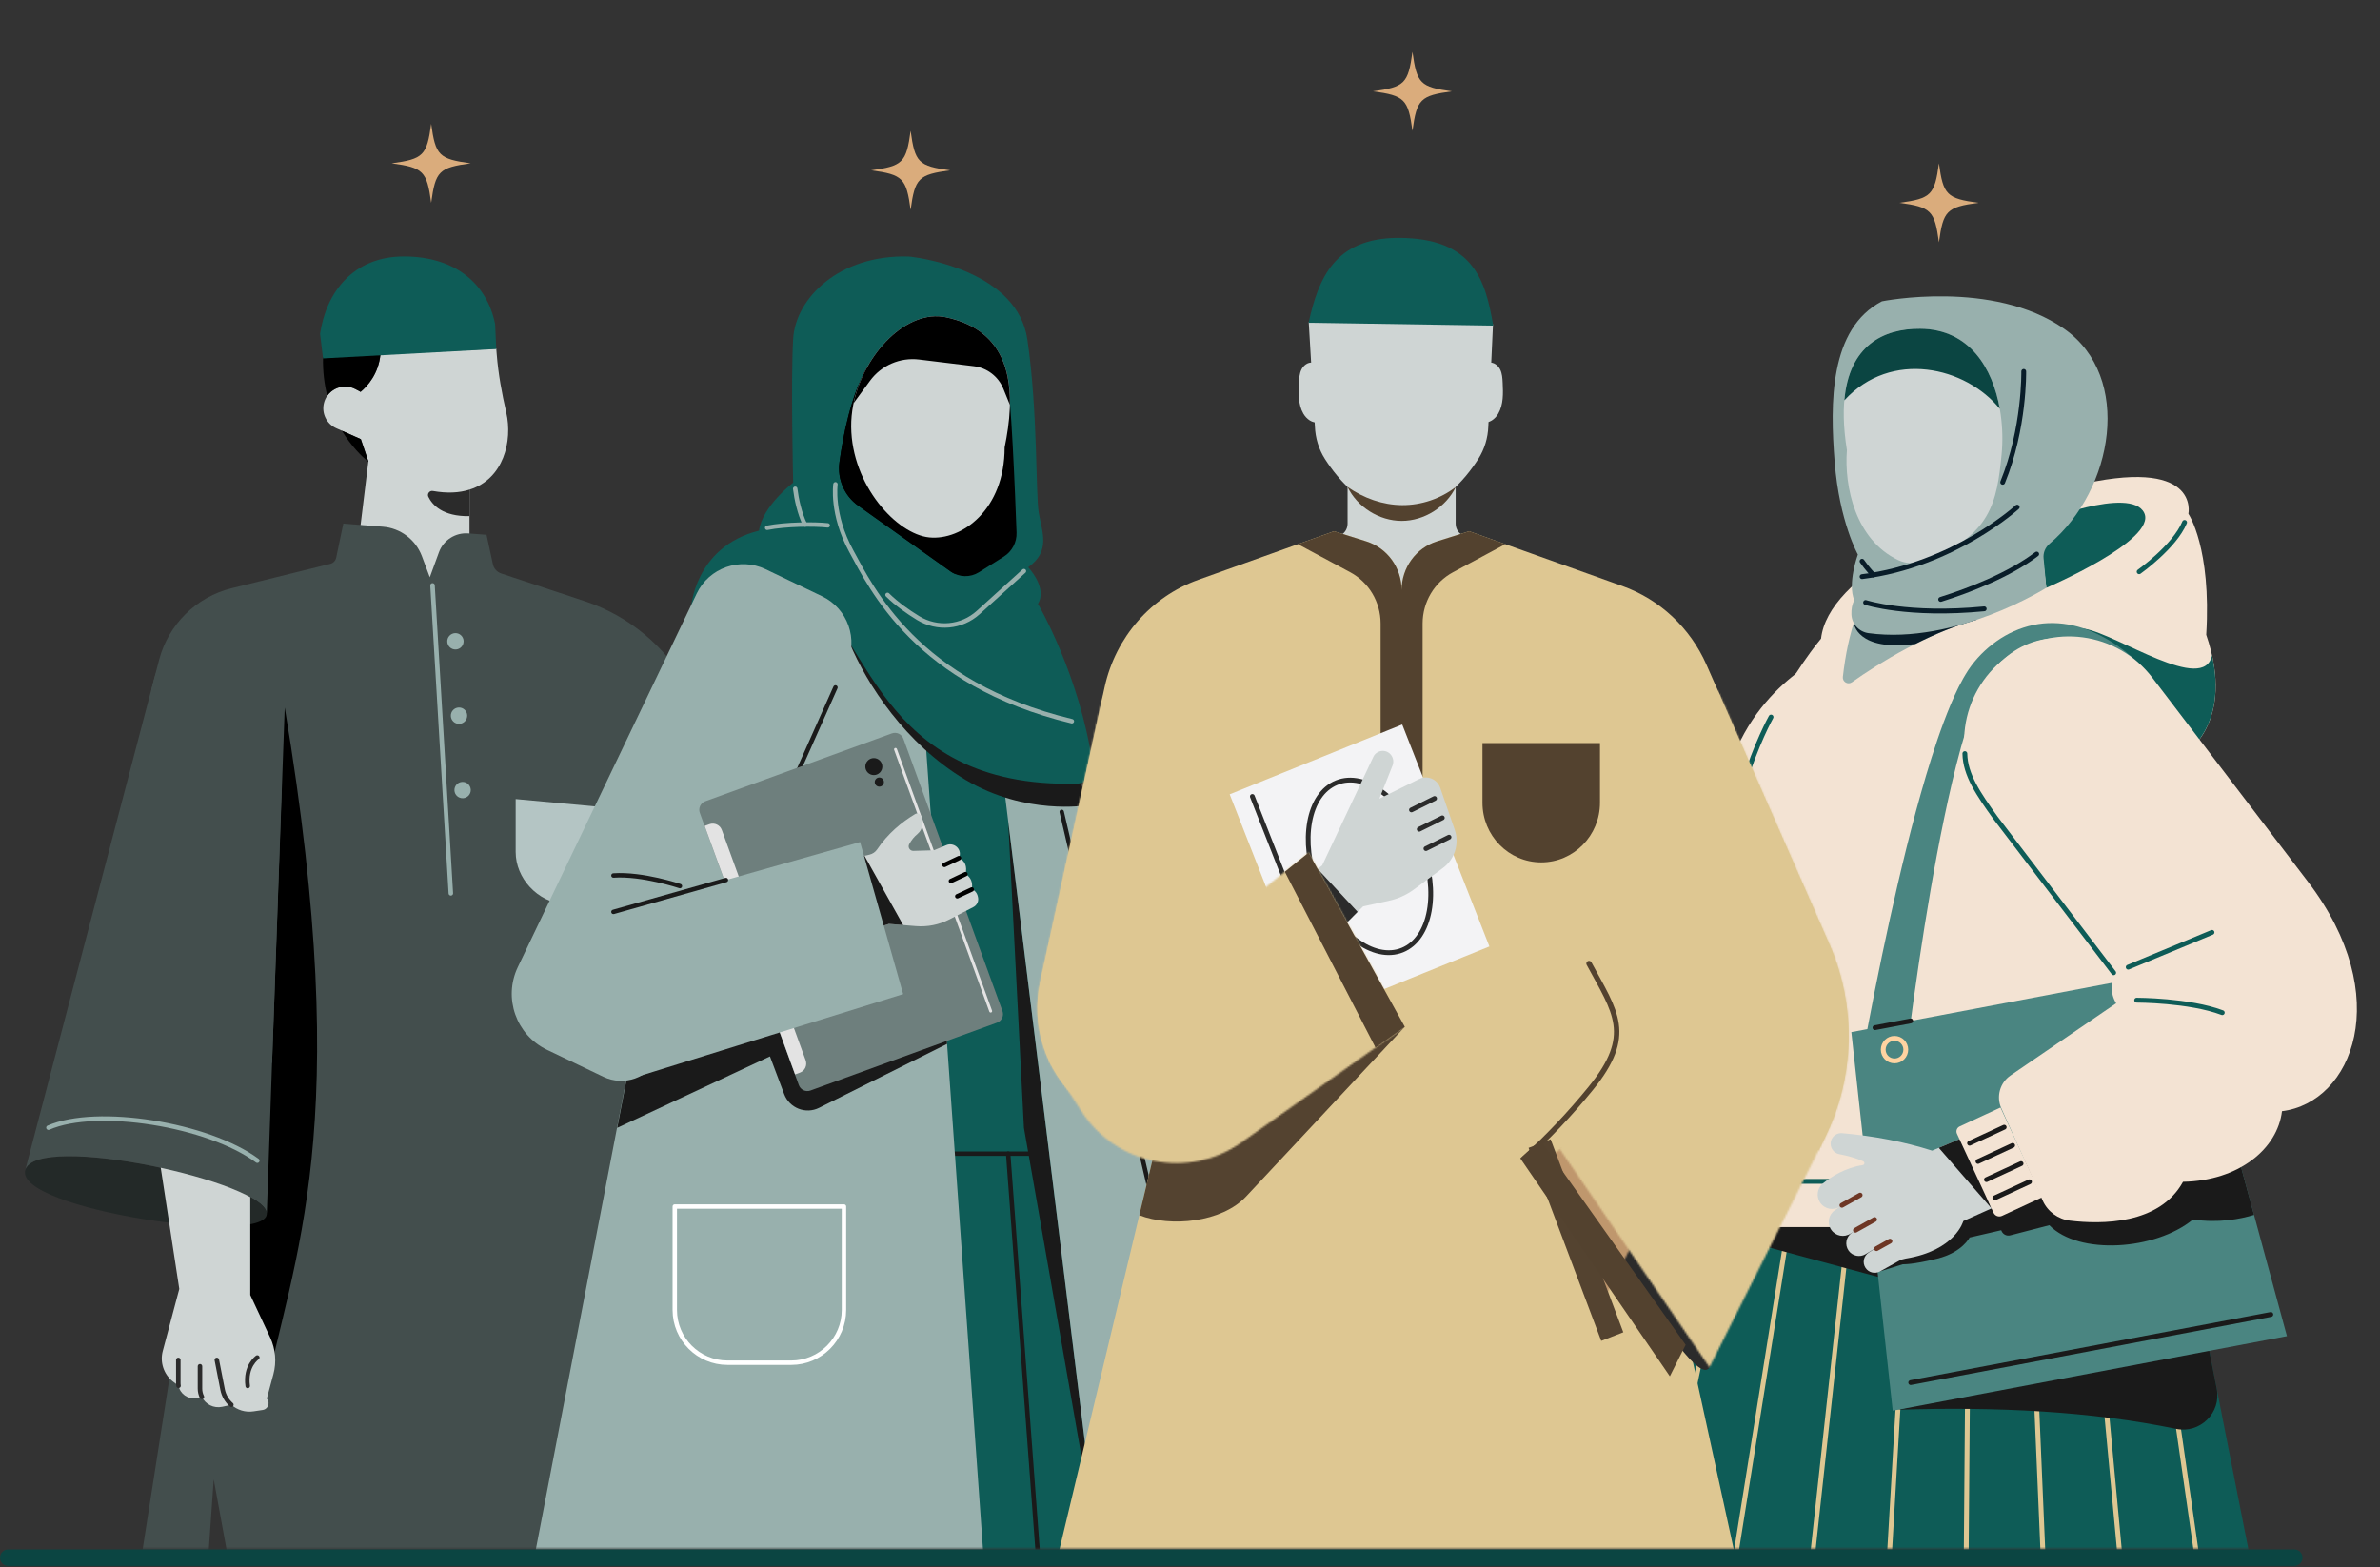 <svg width="1321" height="870" viewBox="0 0 1321 870" fill="none" xmlns="http://www.w3.org/2000/svg">
<rect x="0" y="0" width="1321" height="870" fill="#333333" stroke="none"/>
<mask id="mask0_3438_4238" style="mask-type:luminance" maskUnits="userSpaceOnUse" x="1" y="0" width="1320" height="860">
<path d="M1321 0H1.01V859.57H1321V0Z" fill="white"></path>
</mask>
<g mask="url(#mask0_3438_4238)">
<path d="M261.24 90.64C243.65 93.03 241.71 94.97 239.32 112.56C236.93 94.97 234.99 93.03 217.4 90.64C234.99 88.25 236.93 86.31 239.32 68.72C241.71 86.31 243.65 88.25 261.24 90.64Z" fill="#DAAC7C"></path>
<path d="M527.35 94.53C509.76 96.92 507.82 98.86 505.43 116.45C503.04 98.86 501.1 96.92 483.51 94.53C501.1 92.14 503.04 90.2 505.43 72.61C507.82 90.2 509.76 92.14 527.35 94.53Z" fill="#DAAC7C"></path>
<path d="M805.9 50.7C788.31 53.09 786.37 55.03 783.98 72.62C781.59 55.03 779.65 53.09 762.06 50.7C779.65 48.31 781.59 46.37 783.98 28.78C786.37 46.37 788.31 48.31 805.9 50.7Z" fill="#DAAC7C"></path>
<path d="M1098.11 112.56C1080.52 114.95 1078.58 116.89 1076.19 134.48C1073.8 116.89 1071.86 114.95 1054.27 112.56C1071.86 110.17 1073.8 108.23 1076.19 90.64C1078.58 108.23 1080.52 110.17 1098.11 112.56Z" fill="#DAAC7C"></path>
<path d="M274.84 193.53L211.17 196.7C210.06 207.55 204.02 214.27 200.15 217.5L197.38 216C195.51 215 193.54 214.53 191.6 214.53C187.69 214.53 183.95 216.43 181.65 219.67C180.85 220.81 180.21 222.14 179.85 223.58C178.34 229.32 181.25 235.3 186.66 237.7L189.77 239.07L200.29 243.75L204.46 256.07L204.43 256.34L196.08 324.62L260.59 333.1V271.76C279.49 265.9 284.63 244.75 281 228.99C278.54 218.29 276.56 207.49 275.69 196.55L275.44 193.43C275.24 193.5 275.04 193.53 274.84 193.53Z" fill="#CFD5D4"></path>
<path d="M211.16 196.7C210.06 207.55 204.01 214.26 200.14 217.5L197.37 216C195.5 215 193.53 214.53 191.59 214.53C187.68 214.53 183.94 216.43 181.64 219.67C180.04 213.33 179.1 206.15 179.3 198.13C179.6 198.23 179.93 198.26 180.3 198.23L211.15 196.69L211.16 196.7Z" fill="black"></path>
<path d="M204.45 256.07L204.42 256.34C200.81 253.33 194.94 247.66 189.76 239.08L200.28 243.75L204.45 256.07Z" fill="black"></path>
<path d="M260.58 286.48C245.66 286.76 239.93 280.2 237.76 275.74C236.95 274.08 238.42 272.19 240.24 272.51C248.3 273.94 255.02 273.53 260.58 271.76V286.48Z" fill="#2B2B2B"></path>
<path d="M179.29 198.93L275.45 193.71L274.81 179.82C270.18 157.12 252.31 142.35 224.16 142.35C196.01 142.35 181.03 162.27 177.66 185.27" fill="#0E5C57"></path>
<path d="M356.48 595.7C376.47 584.75 452.82 672.16 436.21 691.77C429.12 700.14 402.28 679.84 381.97 654.91C361.65 629.98 347.86 600.43 356.48 595.7Z" fill="#2B2B2B"></path>
<mask id="mask1_3438_4238" style="mask-type:luminance" maskUnits="userSpaceOnUse" x="345" y="584" width="82" height="103">
<path d="M356.48 595.7L345.34 612.03L358.85 686.94L426.25 594.76C413.82 586.72 402.09 584.01 391.93 584.01C370.83 584.01 356.48 595.7 356.48 595.7Z" fill="white"></path>
</mask>
<g mask="url(#mask1_3438_4238)">
<path d="M373.895 545.282L296.161 650.564L397.711 725.543L475.445 620.26L373.895 545.282Z" fill="url(#paint0_linear_3438_4238)"></path>
</g>
<mask id="mask2_3438_4238" style="mask-type:luminance" maskUnits="userSpaceOnUse" x="327" y="373" width="140" height="311">
<path d="M354.05 385.93L327.22 509.42L356.48 595.69C374.36 585.9 437.27 654.75 438.48 683.44L462.59 595.25C470.41 566.62 466.8 536.07 452.53 510.05L382.16 381.85C379.22 376.49 374.07 373.97 368.94 373.97C362.31 373.97 355.72 378.19 354.04 385.92" fill="white"></path>
</mask>
<g mask="url(#mask2_3438_4238)">
<path d="M470.42 373.98H327.22V683.45H470.42V373.98Z" fill="url(#paint1_linear_3438_4238)"></path>
</g>
<path d="M186.56 309.6C186.23 311.27 184.96 312.57 183.32 312.97L128.66 326.46C108.96 331.3 93.5 346.56 88.33 366.19L84.12 382.28L99.35 393.47L108 585.46L111.17 655.54L99.02 733.24L66.47 941.05L108.84 960.25L118.62 821.09L144.77 963.96C316.35 1021.82 329.38 885.96 434.02 870.37L355.82 623.43L361.6 389.57L385.54 387.96L381.97 381.45C369.55 358.88 349.08 341.82 324.61 333.7L278.27 318.34C275.86 317.54 274.06 315.57 273.56 313.1L270.05 296.84L259.97 296.07C252.79 295.5 246.11 299.78 243.64 306.52L238.56 320.41L234.16 308.66C230.69 299.48 222.24 293.1 212.46 292.34L190.56 290.63L186.59 309.6H186.56Z" fill="#434E4D"></path>
<path d="M151.02 589.63L111.16 655.54L99.01 733.24L146.42 777.63C162.3 697.45 197.33 627.86 158.04 392.69L151.02 589.63Z" fill="black"></path>
<path d="M357.12 570.14C357.12 570.14 391.44 543.54 438.55 552.4" stroke="#2B2B2B" stroke-width="2.5" stroke-linecap="round" stroke-linejoin="round"></path>
<path d="M14 649.5C19.65 627.98 149.36 656.21 148.07 673.94C146.79 691.68 8.35 671.02 14 649.5Z" fill="#232928"></path>
<path d="M85.15 621.55L99.51 715.41L90.36 749.8C88.69 755.98 90.79 762.56 95.74 766.6L99.11 769.17C99.94 773.65 104.28 776.79 108.96 775.95L112.06 775.38C114.06 779.42 118.6 781.86 123.38 780.82L128.42 779.72C131.66 782.59 136.1 784.06 140.71 783.36L145.82 782.59C147.82 782.29 149.06 780.55 149.06 778.79C149.06 777.92 148.76 777.02 148.09 776.29L151.73 762.8C153.57 755.99 152.93 748.74 149.96 742.37L138.91 718.76V621.56H85.15V621.55Z" fill="#CFD5D4"></path>
<path d="M128.43 367.66L126.85 366.01C113.68 352.18 90.44 358.17 85.59 376.64L14 649.5C19.65 627.98 149.36 656.21 148.07 673.94L156.22 440.8C157.16 413.67 147.15 387.3 128.43 367.65" fill="#434E4D"></path>
<path d="M120.34 754.8L123.55 771.26C124.22 774.66 125.99 777.57 128.42 779.7" stroke="#2B2B2B" stroke-width="2.5" stroke-linecap="round" stroke-linejoin="round"></path>
<path d="M142.82 753.46C142.82 753.46 135.92 758.13 137.48 769.27" stroke="#2B2B2B" stroke-width="2.5" stroke-linecap="round" stroke-linejoin="round"></path>
<path d="M111 758.34V770.79C111 772.46 111.4 774 112.07 775.37" stroke="#2B2B2B" stroke-width="2.5" stroke-linecap="round" stroke-linejoin="round"></path>
<path d="M98.97 754.8V767.59C98.97 768.12 99 768.66 99.1 769.16" stroke="#2B2B2B" stroke-width="2.5" stroke-linecap="round" stroke-linejoin="round"></path>
<path d="M313.2 501.92C298.3 500.54 286.22 487.53 286.22 472.85V443.51L340.17 448.5V477.84C340.17 492.51 328.09 503.3 313.19 501.92" fill="#B4C5C4"></path>
<path d="M361 413.25L356.58 591.62" stroke="#2B2B2B" stroke-width="2.5" stroke-linecap="round" stroke-linejoin="round"></path>
<path d="M240.06 324.92L250.23 495.84" stroke="#98B0AD" stroke-width="2.5" stroke-linecap="round" stroke-linejoin="round"></path>
<path d="M257.32 355.74C257.44 358.24 255.51 360.37 253.01 360.49C250.51 360.61 248.38 358.68 248.26 356.17C248.14 353.67 250.07 351.54 252.58 351.42C255.08 351.3 257.21 353.23 257.33 355.73" fill="#98B0AD"></path>
<path d="M259.3 397.02C259.42 399.52 257.49 401.65 254.99 401.77C252.49 401.89 250.36 399.96 250.24 397.45C250.12 394.95 252.05 392.82 254.56 392.7C257.06 392.58 259.19 394.51 259.31 397.01" fill="#98B0AD"></path>
<path d="M261.29 438.29C261.41 440.79 259.48 442.92 256.98 443.04C254.48 443.16 252.35 441.23 252.23 438.73C252.11 436.23 254.04 434.1 256.54 433.98C259.04 433.86 261.17 435.79 261.29 438.29Z" fill="#98B0AD"></path>
<path d="M26.89 625.9C53.65 614.16 115.53 624.04 142.82 644.22" stroke="#98B0AD" stroke-width="2.5" stroke-linecap="round" stroke-linejoin="round"></path>
<path d="M362.85 580.82C407.93 586.22 432.58 634.82 441.03 653.13" stroke="#DEEBFF" stroke-width="2.5" stroke-linecap="round" stroke-linejoin="round"></path>
<path d="M374.34 560.37C374.34 560.37 392.66 530.58 422.47 533.16" stroke="#2B2B2B" stroke-width="2.5" stroke-linecap="round" stroke-linejoin="round"></path>
<path d="M463.71 391.43H572.96L623.07 650.71H463.71V391.43Z" fill="#0E5C57"></path>
<path d="M463.71 863.79H665.05L623.07 625.99H463.71V863.79Z" fill="#0E5C57"></path>
<path d="M576.17 640.33H487.8" stroke="#1A1A1A" stroke-width="2.45" stroke-linecap="round" stroke-linejoin="round"></path>
<path d="M559.57 455.57L568.33 625.99L609.98 863.79L559.57 455.57Z" fill="#1A1A1A"></path>
<path d="M508.1 332.08L545.87 863.79H296.68L397.59 339.67L508.1 332.08Z" fill="#98B0AD"></path>
<path d="M501.3 551.76L342.59 625.99L354.08 566.47L501.3 551.76Z" fill="#1A1A1A"></path>
<path d="M525.67 579.4L454.63 614.88C447.2 618.59 438.19 615.06 435.26 607.29L419.29 564.94L523.45 539.74L525.66 579.4H525.67Z" fill="#1A1A1A"></path>
<path d="M545.87 344.64L609.97 863.79H700.26L585.13 369.74C581.7 355.04 568.6 344.64 553.51 344.64H545.87Z" fill="#98B0AD"></path>
<path d="M598.13 425.49L603.14 446.99C603.14 446.99 569.22 452.72 535.87 432.82C502.52 412.91 481.06 379.67 471.58 356.89L598.12 425.49H598.13Z" fill="#1A1A1A"></path>
<path d="M589.3 450.62L679.06 835.83" stroke="#1A1A1A" stroke-width="2.45" stroke-linecap="round" stroke-linejoin="round"></path>
<path d="M606.52 424.44C607.3 429.88 603.15 434.83 597.66 434.96C486.06 437.71 481.65 347.38 445.51 326.16C409.84 305.22 383.43 338.05 383.43 338.05C383.43 338.05 385.16 303.56 421.28 294.53C423.09 280.99 440.24 267.9 440.24 267.9C440.24 267.9 438.89 210.57 440.24 188C441.59 165.58 465.65 141.37 504.03 142.38C504.57 142.39 505.1 142.43 505.63 142.5C512.9 143.4 564.79 151.1 570.24 188.45C576.11 228.63 574.75 273.77 576.56 284.61C578.37 295.44 583.33 305.83 570.69 314.86C570.69 314.86 581.52 326.15 576.11 335.17C576.11 335.17 599.37 374.8 606.51 424.45L606.52 424.44Z" fill="#0E5C57"></path>
<path d="M558.67 206.44C561.2 218.29 563.44 273.85 564.23 295.57C564.43 300.98 561.73 306.07 557.15 308.95L543.37 317.62C538.51 320.67 532.3 320.5 527.63 317.17L476.36 280.67C468.68 275.2 464.67 265.92 465.94 256.58C467.95 241.82 472.25 219.66 481.05 204.32L558.68 206.44H558.67Z" fill="black"></path>
<path d="M525.78 285.73C525.78 285.73 524.84 304.18 530.53 318.73C529.52 318.32 528.53 317.83 527.62 317.17L476.35 280.67C468.67 275.2 464.66 265.92 465.93 256.58C467.94 241.82 472.24 219.66 481.04 204.32L515.19 205.25L525.79 285.72L525.78 285.73Z" fill="black"></path>
<path d="M525.11 176.1C500.03 170.74 472.14 204.39 472.44 236.89C472.74 269.39 497.72 296.48 515.78 298.29C533.84 300.1 557.61 282.94 557.61 248.33C563.33 220.64 564.53 184.53 525.11 176.1Z" fill="#CFD5D4"></path>
<path d="M482.89 211.34L473.8 223.74C479.65 196.01 503.42 171.47 525.1 176.11C553.84 182.25 560.98 203.12 560.53 224.7L556.92 215.81C554.14 208.95 547.85 204.14 540.51 203.25L510.12 199.55C499.58 198.27 489.17 202.78 482.89 211.34Z" fill="black"></path>
<path d="M568.33 316.99L542.98 339.95C533.78 348.28 520.22 349.51 509.62 343.06C503.84 339.54 497.68 335.19 492.6 330.19" stroke="#98B0AD" stroke-width="2.45" stroke-linecap="round" stroke-linejoin="round"></path>
<path d="M463.71 268.8C463.71 268.8 461.3 285.35 472.44 305.82C483.58 326.29 508.74 379.55 594.93 400.32" stroke="#98B0AD" stroke-width="2.45" stroke-linecap="round" stroke-linejoin="round"></path>
<path d="M425.79 292.95C435.95 290.92 452.15 290.78 459.42 291.6" stroke="#98B0AD" stroke-width="2.45" stroke-linecap="round" stroke-linejoin="round"></path>
<path d="M441.37 271.28C442.05 276.92 443.85 285.24 446.79 291.13" stroke="#98B0AD" stroke-width="2.45" stroke-linecap="round" stroke-linejoin="round"></path>
<path d="M334.905 597.667L303.59 582.67C286.463 574.468 279.207 553.896 287.414 536.76L386.701 329.438C393.538 315.161 410.682 309.112 424.969 315.954L456.283 330.951C470.56 337.788 476.608 354.932 469.767 369.219L365.529 586.876C360.057 598.303 346.332 603.139 334.905 597.667Z" fill="#98B0AD"></path>
<path d="M463.71 381.57L435.32 445.31" stroke="#1A1A1A" stroke-width="2.45" stroke-linecap="round" stroke-linejoin="round"></path>
<path d="M449.833 605.286L553.394 567.613C556.005 566.663 557.351 563.777 556.402 561.166L501.441 410.082C500.492 407.472 497.605 406.125 494.995 407.075L391.434 444.748C388.823 445.697 387.477 448.583 388.427 451.194L443.387 602.278C444.337 604.889 447.223 606.235 449.833 605.286Z" fill="#6E7F7D"></path>
<path d="M497.04 415.94L549.87 561.22" stroke="#E3E3E3" stroke-width="1.61" stroke-linecap="round" stroke-linejoin="round"></path>
<path d="M391.1 458.43L393.76 457.46C396.55 456.45 399.63 457.88 400.64 460.67L447.17 588.5C448.18 591.29 446.75 594.37 443.96 595.38L441.31 596.35L391.11 458.42L391.1 458.43Z" fill="#E3E3E3"></path>
<path d="M485.01 430.21C487.617 430.21 489.73 428.097 489.73 425.49C489.73 422.883 487.617 420.77 485.01 420.77C482.403 420.77 480.29 422.883 480.29 425.49C480.29 428.097 482.403 430.21 485.01 430.21Z" fill="#1A1A1A"></path>
<path d="M488.06 436.62C489.463 436.62 490.6 435.483 490.6 434.08C490.6 432.677 489.463 431.54 488.06 431.54C486.657 431.54 485.52 432.677 485.52 434.08C485.52 435.483 486.657 436.62 488.06 436.62Z" fill="#1A1A1A"></path>
<path d="M377.38 491.81C377.38 491.81 356.47 484.81 340.48 485.94" stroke="#1A1A1A" stroke-width="2.45" stroke-linecap="round" stroke-linejoin="round"></path>
<path d="M474.32 476.23L482.52 474.39C484.27 474 485.83 472.97 486.83 471.48C492.73 462.71 500.42 456.34 507.94 451.83C509.03 451.18 510.44 451.53 511.06 452.64C512.97 456.05 512.24 460.36 509.26 462.88C507.4 464.45 506.09 465.96 504.66 468.53C503.71 470.24 505.01 472.33 506.96 472.28L518.33 471.95L525.32 469.06C529.38 467.38 533.76 471.06 532.58 475.3C532.49 475.62 532.39 475.94 532.27 476.28C535.73 477.88 536.86 480.89 535.94 485.15C538.98 487.02 540.01 489.87 539.4 493.52C541.6 494.46 542.61 496.25 542.92 498.53C543.19 500.56 542.08 502.52 540.26 503.46L527.05 510.28C521.28 513.26 514.8 514.55 508.33 514.02L493.4 512.8L482.57 516.3L474.33 476.24L474.32 476.23Z" fill="#CFD5D4"></path>
<path d="M532.28 476.27L524.2 480.07" stroke="black" stroke-width="2.45" stroke-linecap="round" stroke-linejoin="round"></path>
<path d="M535.87 485.18L527.79 488.98" stroke="black" stroke-width="2.45" stroke-linecap="round" stroke-linejoin="round"></path>
<path d="M539.4 493.68L531.33 497.47" stroke="black" stroke-width="2.45" stroke-linecap="round" stroke-linejoin="round"></path>
<path d="M501.28 513.44L493.39 512.8L482.56 516.3L474.32 476.23L479.82 475L501.28 513.44Z" fill="#1A1A1A"></path>
<path d="M294.08 549.28L309.65 568.65C313.99 583.98 337.41 602.28 352.74 597.94L501.29 551.77L477.38 467.37L313.97 513.66C298.64 518 289.73 533.95 294.07 549.29L294.08 549.28Z" fill="#98B0AD"></path>
<path d="M402.93 488.45L340.48 506.14" stroke="#1A1A1A" stroke-width="2.45" stroke-linecap="round" stroke-linejoin="round"></path>
<path d="M559.57 640.33L576.17 863.79" stroke="#1A1A1A" stroke-width="2.45" stroke-linecap="round" stroke-linejoin="round"></path>
<path d="M439.18 756.35H403.78C387.64 756.35 374.53 743.24 374.53 727.1V669.67H468.43V727.1C468.43 743.24 455.32 756.35 439.18 756.35Z" stroke="white" stroke-width="2.45" stroke-linecap="round" stroke-linejoin="round"></path>
<path d="M909.32 757.46C909.32 757.46 902.72 780.23 909.32 800.02L928.79 757.46H909.32Z" fill="#D67554"></path>
<path d="M1012.4 364.19C1012.4 364.19 964.23 385.31 955.65 444.69C955.65 444.69 932.17 473.9 939.81 531.13C914.74 580.62 919.35 624.83 919.35 624.83C919.35 624.83 892.96 686.2 904.17 737.01L901.39 763.4H961.57L1012.38 364.19H1012.4Z" fill="#F3E3D3"></path>
<path d="M945.57 665.99L888.02 866.67H1249.29L1209.7 665.99H945.57Z" fill="#0E5C57"></path>
<path d="M1190.9 665.99L1219.76 866.67" stroke="#DEC792" stroke-width="2.68" stroke-linecap="round" stroke-linejoin="round"></path>
<path d="M1158.23 665.99L1176.94 866.67" stroke="#DEC792" stroke-width="2.68" stroke-linecap="round" stroke-linejoin="round"></path>
<path d="M1125.57 665.99L1134.12 866.67" stroke="#DEC792" stroke-width="2.68" stroke-linecap="round" stroke-linejoin="round"></path>
<path d="M1092.91 665.99L1091.3 866.67" stroke="#DEC792" stroke-width="2.68" stroke-linecap="round" stroke-linejoin="round"></path>
<path d="M1060.24 665.99L1048.49 866.67" stroke="#DEC792" stroke-width="2.68" stroke-linecap="round" stroke-linejoin="round"></path>
<path d="M1027.58 665.99L1005.67 866.67" stroke="#DEC792" stroke-width="2.68" stroke-linecap="round" stroke-linejoin="round"></path>
<path d="M994.92 665.99L962.85 866.67" stroke="#DEC792" stroke-width="2.68" stroke-linecap="round" stroke-linejoin="round"></path>
<path d="M962.26 665.99L920.03 866.67" stroke="#DEC792" stroke-width="2.68" stroke-linecap="round" stroke-linejoin="round"></path>
<path d="M941.14 681.42L1081.25 719.19V668.98L941.14 681.42Z" fill="#1A1A1A"></path>
<path d="M1230.37 770.77L1224.89 742.98L1053.42 782.46C1108.41 780.73 1160.53 783.27 1207.77 793.07C1221.14 795.84 1233.02 784.16 1230.37 770.77Z" fill="#1A1A1A"></path>
<path d="M940.5 656.98C935.13 653.17 931.86 646.68 932.92 639.68C934.04 632.29 939.16 628.8 939.16 628.8L961.27 521.24C945.57 430.67 1010.76 354.46 1010.76 354.46C1014.72 319.82 1080.04 287.15 1150.81 269.83C1221.58 252.51 1214.65 285.17 1214.65 285.17C1214.65 285.17 1227.52 303.98 1224.55 352.32C1241.38 401.66 1212.18 418.79 1212.18 418.79L1229.78 660.46H1226.53L1229.78 681.08H938.52C935.66 681.08 933.63 678.29 934.51 675.57L940.51 656.97L940.5 656.98Z" fill="#F3E3D3"></path>
<path d="M1097.05 344.03C1070.11 351.25 1042.9 368.02 1027.92 378.67C1025.66 380.28 1022.55 378.44 1022.86 375.69C1024.31 362.96 1026.74 351.76 1030.15 342.08L1097.05 344.03Z" fill="#98B0AD"></path>
<path d="M1028.93 345.78L1042.84 342.46L1097.06 344.04C1085.47 347.14 1073.83 352.02 1063.13 357.42C1030.46 361.79 1028.93 345.79 1028.93 345.79V345.78Z" fill="#091D29"></path>
<path d="M946.76 655.71H1060.54" stroke="#0E5C57" stroke-width="2.68" stroke-linecap="round" stroke-linejoin="round"></path>
<path d="M1212.53 454.05C1212.53 454.05 1138.95 345.82 1157.11 348.99C1175.25 352.17 1223.35 385.58 1227.76 363.7C1236.8 404.3 1212.18 418.78 1212.18 418.78L1214.64 452.55L1212.53 454.04V454.05Z" fill="#0E5C57"></path>
<path d="M1187.3 368.19C1182.18 363.46 1176.67 359.04 1170.56 355.38C1164.46 351.75 1157.81 348.73 1150.63 347.14C1143.49 345.53 1135.85 345.31 1128.52 346.9C1121.19 348.44 1114.22 351.6 1108.15 355.91C1102.07 360.23 1096.76 365.53 1092.52 371.86C1088.41 378.17 1085.44 384.58 1082.69 391.07C1077.27 404.04 1073.01 417.22 1069.04 430.44C1061.21 456.91 1054.8 483.63 1048.87 510.44C1042.98 537.28 1037.63 564.09 1032.79 591.26L1057 594.74C1060.17 567.92 1063.95 540.91 1068.21 514.12C1072.52 487.32 1077.32 460.59 1083.46 434.29C1086.57 421.17 1089.98 408.11 1094.38 395.61C1096.58 389.4 1099.07 383.24 1102.12 377.91C1105.17 372.71 1109.41 367.94 1114.24 364.09C1119.09 360.22 1124.66 357.32 1130.6 355.71C1136.54 354.06 1142.87 353.86 1149.09 354.89C1161.62 357 1173.37 363.9 1183.58 372.39L1187.28 368.19H1187.3Z" fill="#4A8581"></path>
<path d="M1050.55 783.01L1269.35 741.61L1213.97 537.61L1027.58 572.87L1050.55 783.01Z" fill="#4A8581"></path>
<path d="M1076.12 664.85L1229.88 596.22L1251.08 674.3C1243.43 676.65 1231.48 678.94 1217.15 676.88C1196.36 693.95 1153.8 696.81 1137.47 680.04L1115.8 685.65C1113.84 686.16 1111.81 685.18 1110.98 683.34L1110.75 682.82L1093.21 686.86C1093.21 686.86 1089.14 695.11 1075.29 698.57C1061.43 702.03 1056.15 701.7 1056.15 701.7L1043.52 705.65L1076.13 664.84L1076.12 664.85Z" fill="#1A1A1A"></path>
<path d="M1034.18 644.57C1030.38 642.86 1025.87 641.56 1020.81 640.58C1017.5 639.94 1015.42 636.63 1016.25 633.36C1016.97 630.54 1019.63 628.69 1022.52 628.95C1040.19 630.52 1056.86 633.68 1072.4 638.65L1096.4 628.55L1113.95 666.87L1089.72 677.73C1089.72 677.73 1085.42 694.07 1057.68 698.56C1056.4 698.77 1055.16 699.17 1054.03 699.8L1043.5 705.67C1040.72 707.22 1037.22 706.37 1035.45 703.73C1033.55 700.88 1034.37 697.01 1037.28 695.18L1045.34 690.1L1035.45 696.1C1032.29 698.02 1028.18 697.16 1026.05 694.14C1023.78 690.92 1024.59 686.47 1027.84 684.26L1038.41 677.07L1027.19 684.62C1023.63 687.02 1018.8 686.09 1016.38 682.54C1013.96 678.99 1014.86 674.15 1018.4 671.72L1030.98 663.05L1021.42 669.61C1017.71 672.16 1012.62 671.15 1010.18 667.37C1007.95 663.92 1008.67 659.36 1011.87 656.78C1016.59 652.98 1024.22 648.15 1033.85 646.68C1034.96 646.51 1035.17 645.03 1034.15 644.57H1034.18Z" fill="#CFD5D4"></path>
<path d="M1076.12 637.09L1105.38 670.69L1089.67 631.38L1076.12 637.09Z" fill="#1A1A1A"></path>
<path d="M1135.8 326.25L1131.51 289.88C1131.51 289.88 1182.63 269.47 1190.1 284.63C1197.58 299.78 1135.8 326.26 1135.8 326.26V326.25Z" fill="#0E5C57"></path>
<path d="M983 397.99C983 397.99 949.39 457.89 961.27 521.24C952.73 562.79 939.16 628.8 939.16 628.8C939.16 628.8 926.95 643.19 939.16 655.96L933.24 681.1" stroke="#0E5C57" stroke-width="2.68" stroke-linecap="round" stroke-linejoin="round"></path>
<path d="M1113.08 365.17C1138.64 345.68 1175.16 350.59 1194.65 376.15C1194.65 376.15 1259.43 461.08 1281.02 489.39C1329.67 553.17 1305.57 611.95 1266.6 616.75C1264.13 637.54 1242.85 655.35 1211.67 655.95C1198.51 679.86 1166.15 679.57 1149.01 677.52C1142.31 676.72 1136.52 672.49 1133.76 666.33L1110.81 615.14C1107.89 608.62 1110.05 600.95 1115.95 596.91L1174.55 556.86C1171.07 551.14 1171.69 544.81 1173.16 539.91L1102.09 446.74C1082.6 421.18 1087.51 384.66 1113.07 365.17H1113.08Z" fill="#F3E3D3"></path>
<path d="M1106.49 673.133L1086.19 629.283C1085.48 627.749 1086.15 625.921 1087.69 625.207L1110.36 614.713L1133.44 664.562L1111.2 674.854C1109.42 675.677 1107.32 674.898 1106.5 673.128L1106.49 673.133Z" fill="#F3E3D3"></path>
<path d="M1126.45 655.95L1107.23 664.85" stroke="#1A1A1A" stroke-width="2.68" stroke-linecap="round" stroke-linejoin="round"></path>
<path d="M1121.77 645.85L1102.56 654.74" stroke="#1A1A1A" stroke-width="2.68" stroke-linecap="round" stroke-linejoin="round"></path>
<path d="M1117.09 635.74L1097.88 644.64" stroke="#1A1A1A" stroke-width="2.68" stroke-linecap="round" stroke-linejoin="round"></path>
<path d="M1112.41 625.64L1093.2 634.53" stroke="#1A1A1A" stroke-width="2.68" stroke-linecap="round" stroke-linejoin="round"></path>
<path d="M1227.76 517.52L1181.25 536.82" stroke="#0E5C57" stroke-width="2.68" stroke-linecap="round" stroke-linejoin="round"></path>
<path d="M1185.95 555.14C1185.95 555.14 1215.15 555.14 1233.46 562.07" stroke="#0E5C57" stroke-width="2.68" stroke-linecap="round" stroke-linejoin="round"></path>
<path d="M1134.28 309.85L1135.79 326.25C1135.79 326.25 1085.64 358 1037.12 351.43C1031.84 350.71 1027.77 346.3 1027.62 340.97C1027.55 338.28 1027.91 335.45 1029.22 333.18C1025.26 323.94 1031.2 307.78 1031.2 307.78C1031.2 307.78 1020.97 289.63 1018.33 256.64C1015.69 223.65 1015.39 182.41 1044.57 167.23C1044.57 167.23 1106.09 154.86 1145.68 182.49C1183.94 209.2 1173.21 271.72 1137.6 301.8C1135.24 303.79 1133.98 306.79 1134.27 309.86L1134.28 309.85Z" fill="#98B0AD"></path>
<path d="M1130.44 307.53C1115.41 318.96 1093.3 327.63 1077.15 332.69" stroke="#091D29" stroke-width="2.68" stroke-linecap="round" stroke-linejoin="round"></path>
<path d="M1033.52 311.51C1036.41 315.68 1039.76 319.13 1039.76 319.13" stroke="#091D29" stroke-width="2.68" stroke-linecap="round" stroke-linejoin="round"></path>
<path d="M1035.48 334.41C1035.48 334.41 1058.91 342.06 1101.32 337.93" stroke="#091D29" stroke-width="2.68" stroke-linecap="round" stroke-linejoin="round"></path>
<path d="M1065.69 182.48C1039.96 182.31 1016.7 197.33 1025.11 249.79C1023.53 270.28 1029.95 299.57 1053.48 310.84C1057.83 312.92 1062.85 313.13 1067.39 311.51C1105.36 297.95 1108.39 278.34 1110.97 252.27C1113.69 224.8 1104.04 182.74 1065.69 182.49V182.48Z" fill="#CFD5D4"></path>
<path d="M1065.69 182.48C1093.28 182.66 1106.01 204.47 1109.98 226.92C1091.19 203.63 1049.72 193.78 1023.69 222.21C1026.31 191.86 1045.21 182.35 1065.7 182.48H1065.69Z" fill="#0B4542"></path>
<path d="M1119.63 281.46C1119.63 281.46 1084.49 313.63 1033.52 320.06" stroke="#091D29" stroke-width="2.68" stroke-linecap="round" stroke-linejoin="round"></path>
<path d="M1123.26 206.15C1123.26 206.15 1123.83 237.68 1111.57 267.68" stroke="#091D29" stroke-width="2.68" stroke-linecap="round" stroke-linejoin="round"></path>
<path d="M1212.53 289.96C1206.92 303.49 1187.31 317.34 1187.31 317.34" stroke="#0E5C57" stroke-width="2.68" stroke-linecap="round" stroke-linejoin="round"></path>
<path d="M1173.17 539.92L1107.67 454.05C1098.14 440.82 1090.77 430 1090.58 418.28" stroke="#0E5C57" stroke-width="2.68" stroke-linecap="round" stroke-linejoin="round"></path>
<path d="M1060.54 566.64L1040.7 570.39" stroke="#1A1A1A" stroke-width="2.68" stroke-linecap="round" stroke-linejoin="round"></path>
<path d="M1032.45 663.33L1022.34 668.98" stroke="#6E3725" stroke-width="2.68" stroke-linecap="round" stroke-linejoin="round"></path>
<path d="M1040.48 676.88L1029.86 682.82" stroke="#6E3725" stroke-width="2.68" stroke-linecap="round" stroke-linejoin="round"></path>
<path d="M1049 688.88L1041.55 693.04" stroke="#6E3725" stroke-width="2.68" stroke-linecap="round" stroke-linejoin="round"></path>
<path d="M1051.53 588.85C1054.99 588.85 1057.79 586.047 1057.79 582.59C1057.79 579.133 1054.99 576.33 1051.53 576.33C1048.07 576.33 1045.27 579.133 1045.27 582.59C1045.27 586.047 1048.07 588.85 1051.53 588.85Z" stroke="#FFD3A1" stroke-width="2.68" stroke-linecap="round" stroke-linejoin="round"></path>
<path d="M1260.41 729.58L1060.54 767.39" stroke="#1A1A1A" stroke-width="2.68" stroke-linecap="round" stroke-linejoin="round"></path>
<path d="M983.79 488.31C986.662 488.31 988.99 485.982 988.99 483.11C988.99 480.238 986.662 477.91 983.79 477.91C980.918 477.91 978.59 480.238 978.59 483.11C978.59 485.982 980.918 488.31 983.79 488.31Z" fill="#1A1A1A"></path>
<path d="M747.96 233.42V290.68C747.96 293.73 746.07 296.46 743.24 297.49L733.07 301.18L777.95 339.38L822.83 301.18L812.67 297.49C809.84 296.46 807.95 293.74 807.95 290.68V233.42H747.96Z" fill="#CFD5D4"></path>
<path d="M726.41 178.84L729.82 236.63C730.06 243.08 731.95 249.36 735.41 254.77C742.7 266.15 757.3 283.79 777.95 283.79C798.6 283.79 813.22 266.15 820.49 254.77C823.96 249.36 825.85 243.08 826.08 236.63L828.68 180.01L777.94 158.16L726.39 178.84H726.41Z" fill="#CFD5D4"></path>
<path d="M907.74 385.18L893.68 411.94V626.91L964.57 603.47L1009.33 638.59L1012.62 632.05C1029.58 598.32 1030.6 558.62 1015.39 524.04L955.04 386.84C950.42 376.34 940.7 371 930.96 371C921.85 371 912.72 375.67 907.74 385.16" fill="#DEC792"></path>
<mask id="mask3_3438_4238" style="mask-type:luminance" maskUnits="userSpaceOnUse" x="893" y="371" width="134" height="268">
<path d="M907.74 385.18L893.68 411.94V626.91L964.57 603.47L1009.33 638.59L1012.62 632.05C1029.58 598.32 1030.6 558.62 1015.39 524.04L955.04 386.84C950.42 376.34 940.7 371 930.96 371C921.85 371 912.72 375.67 907.74 385.16" fill="white"></path>
</mask>
<g mask="url(#mask3_3438_4238)">
<path d="M1103.87 616.02L905.23 677.23L820.42 393.59L1019.05 332.38L1103.87 616.02Z" fill="#DEC792"></path>
</g>
<path d="M797.64 300.46C785.94 304.12 777.96 315.1 777.96 327.53C777.96 315.1 769.98 304.12 758.28 300.46L740.45 294.87L665.14 321.8C638.83 331.21 619.16 353.73 613.11 381.38L610.8 391.93L635.61 395.07L643.19 429.58L651.73 593.42L585.49 870.7H964.65L904.19 593.42L912.72 429.58L919.05 400.78L955.04 386.85L947.16 368.96C938.17 348.51 921.28 332.71 900.48 325.27L815.46 294.87L797.64 300.46Z" fill="#DEC792"></path>
<path d="M865.81 637.91C865.81 637.91 958.36 741.89 948.84 758.89C939.32 775.89 865.81 637.91 865.81 637.91Z" fill="#2B2B2B"></path>
<mask id="mask4_3438_4238" style="mask-type:luminance" maskUnits="userSpaceOnUse" x="860" y="637" width="48" height="84">
<path d="M860.75 641.3L890.52 720.68L907.66 687.39C894.25 670.12 880.6 653.47 866.7 637.47L860.74 641.29L860.75 641.3Z" fill="white"></path>
</mask>
<g mask="url(#mask4_3438_4238)">
<path d="M948.62 680.65L883.32 744.48L819.8 677.51L885.09 613.68L948.62 680.65Z" fill="#BF976D"></path>
</g>
<path d="M642.43 632.35L632.36 674.5C649.72 681.19 678.07 678.6 691.66 664.07L779.73 569.93L642.43 632.35Z" fill="#544330"></path>
<mask id="mask5_3438_4238" style="mask-type:luminance" maskUnits="userSpaceOnUse" x="865" y="550" width="151" height="209">
<path d="M922.27 568.25L865.81 637.91L948.84 758.89L1009.34 638.59C1025.51 606.45 1010.98 567.15 977.97 553.75C972.09 551.36 965.97 550.21 959.9 550.21C945.64 550.21 931.73 556.57 922.28 568.24" fill="white"></path>
</mask>
<g mask="url(#mask5_3438_4238)">
<path d="M1119.47 612.3L977.99 833.01L771.84 696.81L913.32 476.1L1119.47 612.3Z" fill="#DEC792"></path>
</g>
<path d="M610.8 391.93L577.35 544.79C572 569.22 580.28 594.67 598.91 611.06C623.25 632.49 661.26 616.88 664.08 584.29L672.18 490.77C675.33 454.39 667.6 417.9 650 386.06C645.86 378.58 638.72 375.06 631.62 375.06C622.38 375.06 613.2 381.01 610.81 391.93" fill="#DEC792"></path>
<mask id="mask6_3438_4238" style="mask-type:luminance" maskUnits="userSpaceOnUse" x="575" y="375" width="98" height="246">
<path d="M610.8 391.93L577.35 544.79C572 569.22 580.28 594.67 598.91 611.06C623.25 632.49 661.26 616.88 664.08 584.29L672.18 490.77C675.33 454.39 667.6 417.9 650 386.06C645.86 378.58 638.72 375.06 631.62 375.06C622.38 375.06 613.2 381.01 610.81 391.93" fill="white"></path>
</mask>
<g mask="url(#mask6_3438_4238)">
<path d="M575.91 355.04L723.71 384.8L671.41 652.5L523.61 622.74L575.91 355.04Z" fill="#DEC792"></path>
</g>
<path d="M797.64 300.46C785.94 304.12 777.96 315.1 777.96 327.53C777.96 315.1 769.98 304.12 758.28 300.46L740.45 294.87L720.4 302.04L749.4 317.61C759.8 323.2 766.3 334.16 766.3 346.1V520.39C766.3 526.92 771.52 532.22 777.95 532.22C784.38 532.22 789.61 526.92 789.61 520.39V346.1C789.61 334.16 796.11 323.19 806.51 317.61L835.51 302.04L815.46 294.87L797.64 300.46Z" fill="#53422F"></path>
<path d="M826.68 525.33L730.93 564.09L682.53 440.88L778.29 402.12L826.68 525.33Z" fill="#F3F3F5"></path>
<path d="M695.11 442.07L739.25 554.44" stroke="#2B2B2B" stroke-width="2.65" stroke-linecap="round" stroke-linejoin="round"></path>
<path d="M788.81 469.26C798.89 494.92 794.21 520.92 778.36 527.34C762.51 533.76 741.49 518.16 731.41 492.5C721.33 466.84 726.01 440.84 741.86 434.42C757.71 428 778.73 443.6 788.81 469.26Z" stroke="#2B2B2B" stroke-width="2.65" stroke-linecap="round" stroke-linejoin="round"></path>
<path d="M762.24 420.13L733.84 480.36L706.04 500.68L729.52 529.77L756.6 503.07L770.9 499.96C775.96 498.86 780.75 496.69 784.93 493.59L800.94 481.73C807.47 476.89 810.11 468.28 807.43 460.54L799.39 437.29C797.71 432.43 792.229 430.14 787.669 432.4L765.62 443.3L772.919 424.91C774.019 422.14 772.92 418.97 770.35 417.51C769.45 417 768.47 416.76 767.51 416.76C765.34 416.76 763.239 417.99 762.229 420.13" fill="#CFD5D4"></path>
<path d="M731.29 482.24L753.53 506.12L743.89 515.83L731.29 482.24Z" fill="#2B2B2B"></path>
<path d="M783.42 449.54L796.24 443.19" stroke="#2B2B2B" stroke-width="2.65" stroke-linecap="round" stroke-linejoin="round"></path>
<path d="M787.72 460.27L800.54 453.93" stroke="#2B2B2B" stroke-width="2.65" stroke-linecap="round" stroke-linejoin="round"></path>
<path d="M791.45 471.01L804.27 464.66" stroke="#2B2B2B" stroke-width="2.65" stroke-linecap="round" stroke-linejoin="round"></path>
<path d="M855.44 478.65C837.43 478.65 822.83 463.83 822.83 445.55V412.45H888.05V445.55C888.05 463.83 873.45 478.65 855.44 478.65Z" fill="#53422F"></path>
<path d="M901 739.48L888.74 744.24L848.42 637.11L860.68 632.35L901 739.48Z" fill="#544330"></path>
<mask id="mask7_3438_4238" style="mask-type:luminance" maskUnits="userSpaceOnUse" x="582" y="473" width="198" height="173">
<path d="M582.31 588.93L600.1 616.6C619.56 646.86 659.8 654.8 689 634.14L779.73 569.92L726.33 473.27L582.3 588.93H582.31Z" fill="white"></path>
</mask>
<g mask="url(#mask7_3438_4238)">
<path d="M498.14 594.66L647.72 378.93L863.9 533.42L714.32 749.15L498.14 594.66Z" fill="#DEC792" stroke="black" stroke-width="1.06" stroke-miterlimit="10"></path>
</g>
<path d="M713.13 483.87L763.46 581.44L779.73 569.92L726.34 473.27L713.13 483.87Z" fill="#53422F"></path>
<path d="M728.5 201.29C725.97 200.91 723.54 202.75 722.39 205.03C721.24 207.31 721.1 209.95 720.98 212.5C720.7 218.32 720.5 224.51 723.41 229.56C725.13 232.56 728.45 235.1 731.83 234.37" fill="#CFD5D4"></path>
<path d="M826.52 201.29C829.05 200.91 831.48 202.75 832.63 205.03C833.78 207.31 833.92 209.95 834.04 212.5C834.32 218.32 834.52 224.51 831.61 229.56C829.89 232.56 826.57 235.1 823.19 234.37" fill="#CFD5D4"></path>
<path d="M726.32 179.23C726.57 179.16 727.4 179.13 727.68 179.15L828.69 180.72H828.81C824.52 155.82 818 132.04 776.19 132.04C740.84 132.04 731.74 154.52 726.31 179.24" fill="#0E5C57"></path>
<path d="M747.96 270.28C753.39 281.5 765.54 289.11 778 289.11C790.46 289.11 802.61 281.49 808.04 270.27C799.6 276.81 788.93 280.42 778.26 280.36C767.58 280.3 756.96 276.57 747.97 270.28H747.96Z" fill="#53422F"></path>
</g>
<path d="M1273.39 859.97H4.61C2.064 859.97 0 862.032 0 864.575C0 867.118 2.064 869.18 4.61 869.18H1273.39C1275.94 869.18 1278 867.118 1278 864.575C1278 862.032 1275.94 859.97 1273.39 859.97Z" fill="#0B4542"></path>
<path d="M843.81 642.91L926.84 763.89L935.61 746.43L855.02 632.81L843.81 642.91Z" fill="#53422F"></path>
<path d="M846.08 643.07C859.29 631.04 871.6 618.02 882.87 604.16C907.14 574.33 896.6 561.93 881.98 534.82" stroke="#53422F" stroke-width="3" stroke-linecap="round" stroke-linejoin="round"></path>
<defs>
<linearGradient id="paint0_linear_3438_4238" x1="411.023" y1="601.987" x2="380.967" y2="642.694" gradientUnits="userSpaceOnUse">
<stop stop-color="#D14F4F"></stop>
<stop offset="0.93" stop-color="#D18069"></stop>
<stop offset="1" stop-color="#D18069"></stop>
</linearGradient>
<linearGradient id="paint1_linear_3438_4238" x1="396.82" y1="482.766" x2="396.82" y2="638.778" gradientUnits="userSpaceOnUse">
<stop stop-color="#466899"></stop>
<stop offset="1" stop-color="#374A7A"></stop>
</linearGradient>
</defs>
</svg>
